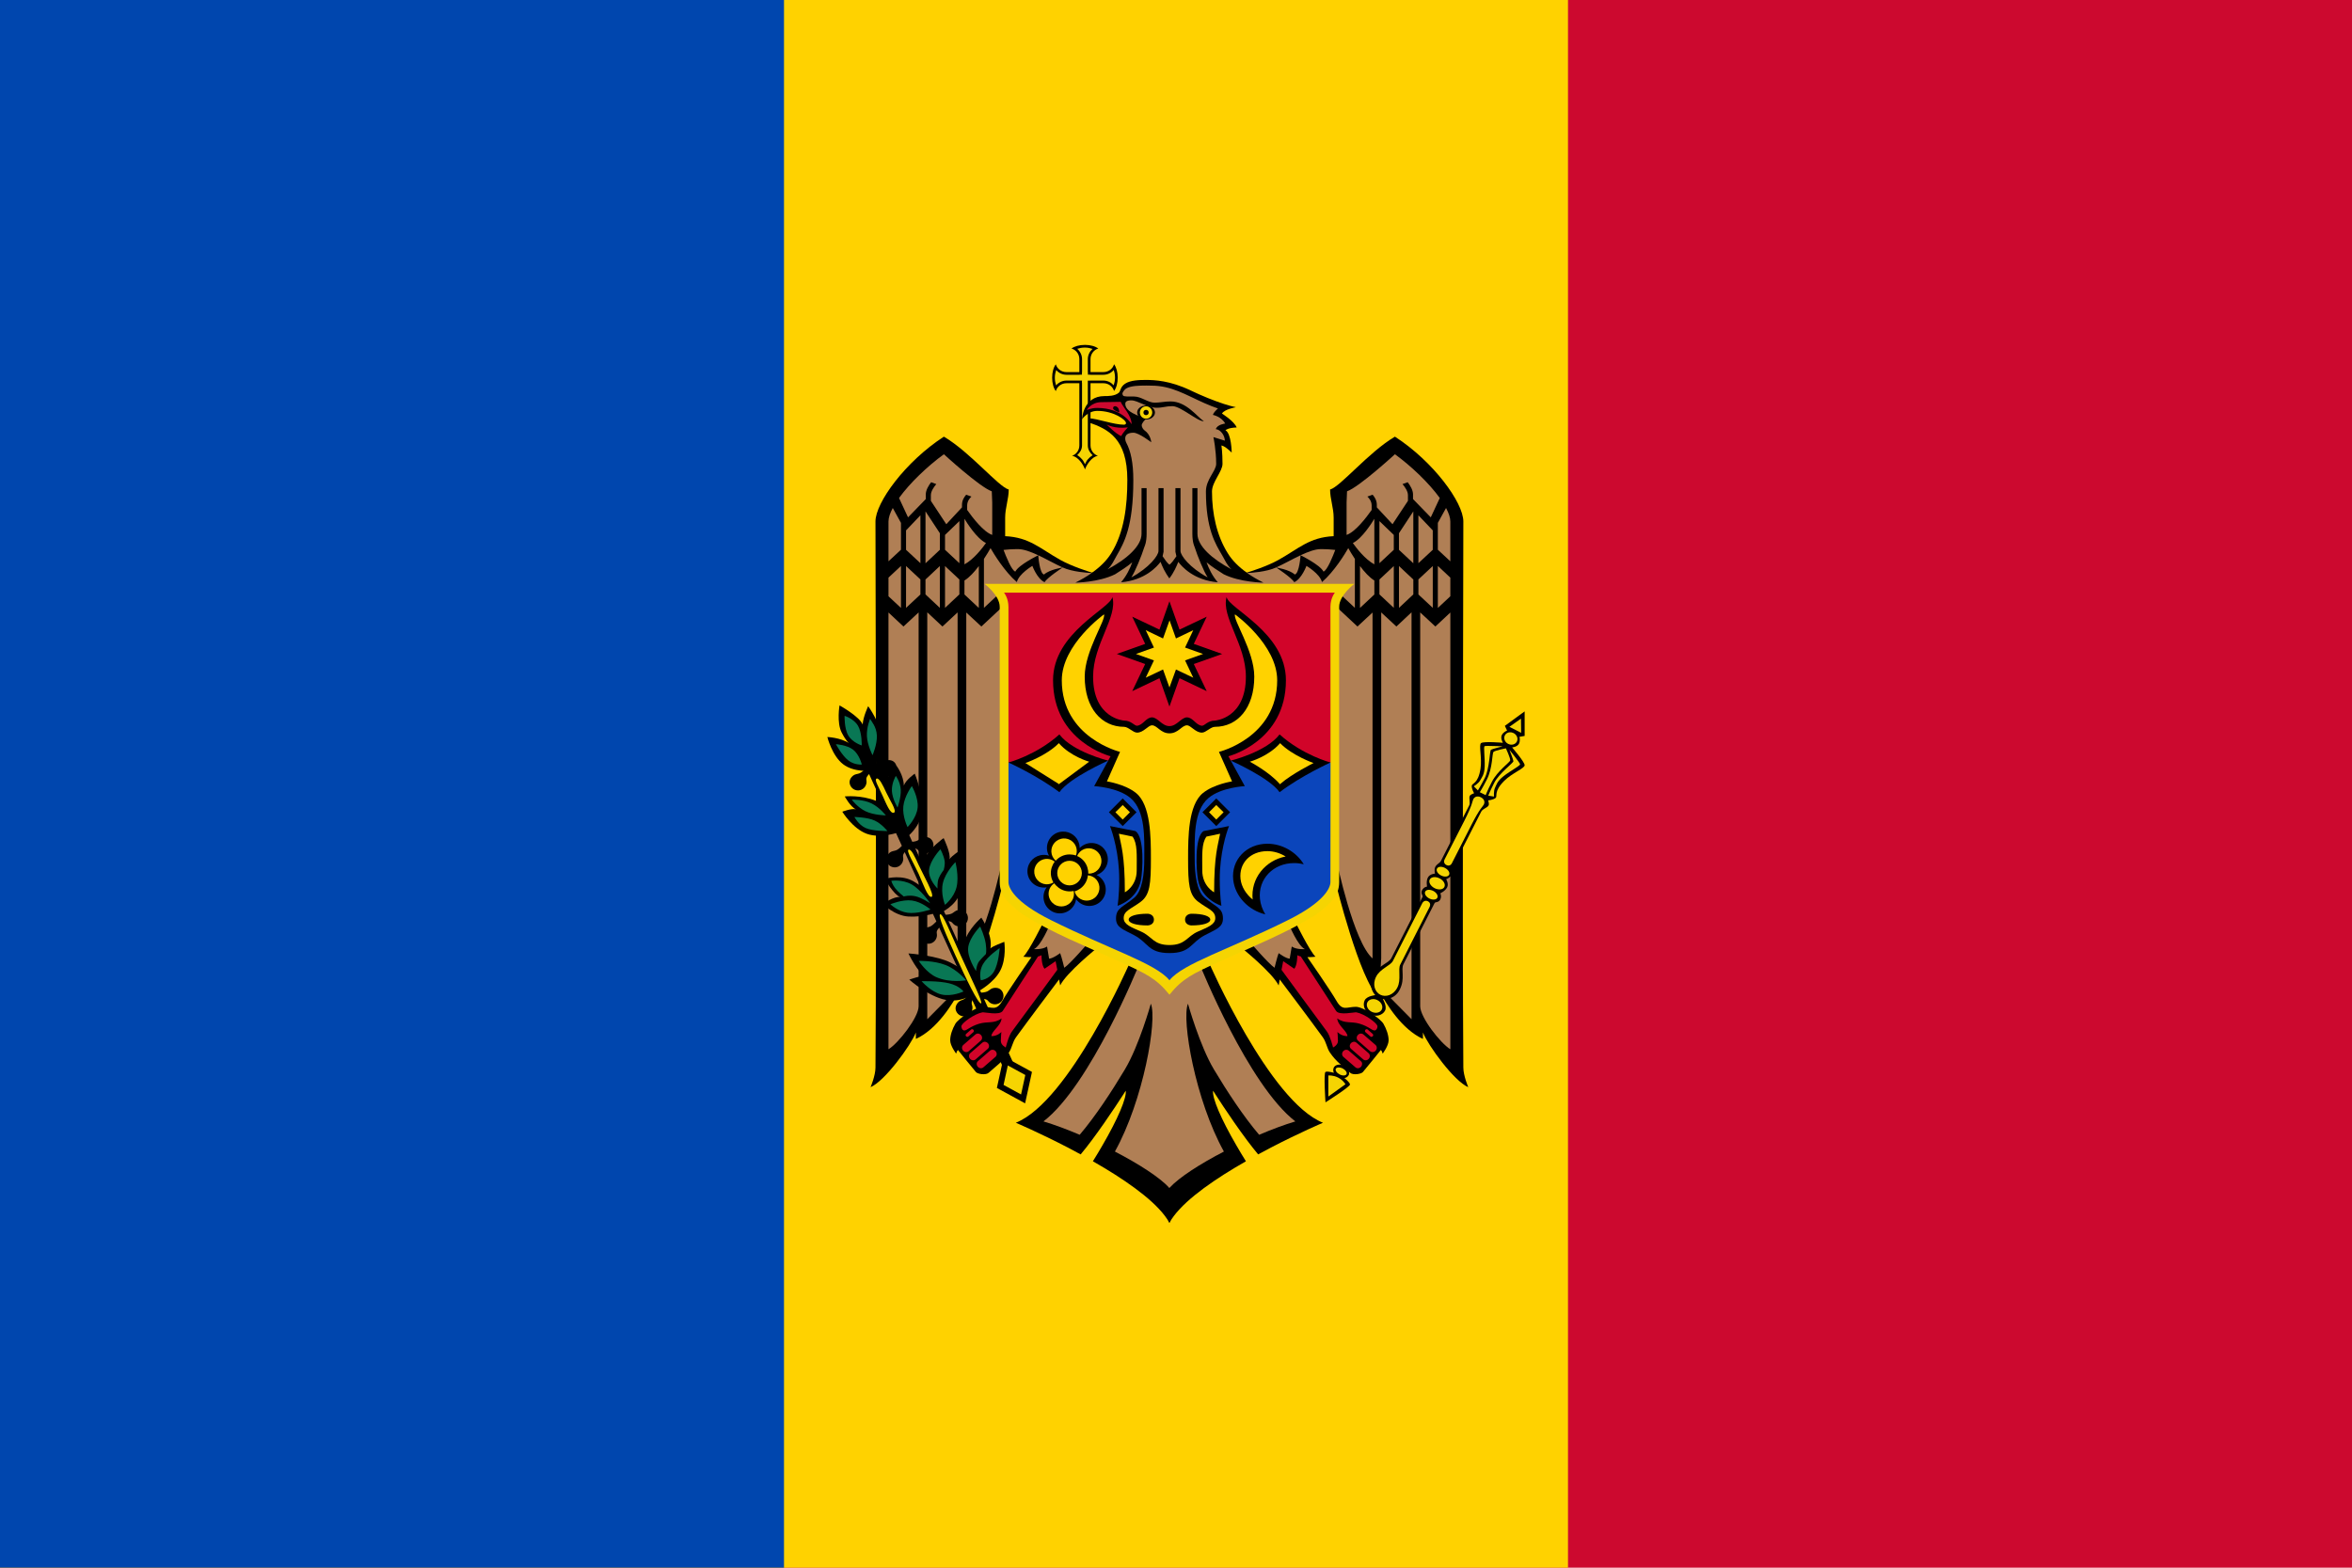 <?xml version="1.0" encoding="UTF-8"?><svg xmlns="http://www.w3.org/2000/svg" xmlns:xlink="http://www.w3.org/1999/xlink" height="900" width="1350" viewBox="0 0 1350 900" version="1.1"><rect style="fill:#cc092f" y="0" x="0" height="900" width="1350"/><rect style="fill:#ffd200" y="0" x="0" height="900" width="900"/><rect style="fill:#0046ae" y="0" x="0" height="900" width="450"/><g><g transform="translate(-224.986,14.761)"><path style="fill:#000" d="m 847.69,183.24 c -3.223,0 -6.038,0.822 -7.68,2.1 2.609,0.76 4.506,3.166 4.506,6.092 v 7.423 h -7.422 c -2.907,0 -5.315,-1.87 -6.093,-4.454 -1.278,1.642 -2.099,4.457 -2.099,7.679 0,3.223 0.821,6.039 2.099,7.679 0.761,-2.61 3.166,-4.506 6.093,-4.506 h 7.422 v 35.681 c 0,2.805 -1.754,5.132 -4.198,5.989 3.541,0.482 6.588,5.234 7.423,7.833 0.837,-2.593 3.884,-7.351 7.424,-7.833 -2.47,-0.842 -4.251,-3.166 -4.251,-5.989 v -35.683 h 7.424 c 2.908,0 5.315,1.87 6.093,4.456 1.277,-1.642 2.098,-4.459 2.098,-7.68 0,-3.223 -0.82,-6.038 -2.098,-7.679 -0.761,2.609 -3.167,4.504 -6.093,4.504 h -7.424 v -7.422 c 0,-2.908 1.869,-5.315 4.455,-6.093 -1.64,-1.276 -4.457,-2.098 -7.679,-2.098 z"/><path style="fill:#f5d402" d="m 847.69,184.78 c -1.678,0 -3.156,0.314 -4.402,0.716 1.664,1.447 2.765,3.544 2.765,5.939 v 7.423 c 0,0.106 -0.031,0.207 -0.052,0.308 v 1.177 h -1.178 c -0.1,0.021 -0.202,0.051 -0.307,0.052 h -7.424 c -2.367,0 -4.439,-1.083 -5.886,-2.713 -0.416,1.259 -0.768,2.697 -0.768,4.403 0,1.678 0.314,3.156 0.716,4.402 1.447,-1.664 3.543,-2.763 5.938,-2.763 h 8.959 c -0.01,0.154 -0.052,0.303 -0.052,0.459 v 0.768 c 0.021,0.1 0.051,0.201 0.052,0.307 v 35.681 c 0,2.317 -1.195,4.139 -2.765,5.58 1.123,0.693 2.09,1.565 2.918,2.561 0.737,0.885 1.03,1.751 1.536,2.661 0.507,-0.908 0.799,-1.776 1.536,-2.661 0.815,-0.978 1.768,-1.82 2.867,-2.509 -1.584,-1.437 -2.765,-3.305 -2.765,-5.631 v -37.168 h 1.229 c 0.1,-0.02 0.201,-0.05 0.307,-0.05 h 7.423 c 2.366,0 4.438,1.083 5.886,2.712 0.415,-1.258 0.769,-2.695 0.769,-4.402 0,-1.677 -0.315,-3.156 -0.717,-4.402 -1.447,1.664 -3.543,2.763 -5.938,2.763 h -7.423 c -0.105,0 -0.207,-0.031 -0.307,-0.052 h -1.178 v -1.177 c -0.021,-0.099 -0.051,-0.201 -0.052,-0.308 v -7.422 c 0,-2.367 1.084,-4.438 2.713,-5.887 -1.259,-0.414 -2.696,-0.768 -4.402,-0.768"/><path style="fill:#000" d="m 940.609,313.987 c -4.535,-3.221 -8.258,-6.862 -10.904,-11.11 -6.372,-10.223 -9.061,-22.773 -9.061,-35.527 0,-5.391 6.04,-11.46 6.04,-15.82 0,-6.59 -0.614,-10.544 -0.614,-10.544 2.143,0.292 5.887,4.095 5.887,4.095 0,0 -0.129,-10.938 -3.585,-12.849 0,0 1.398,-1.438 6.451,-1.587 -1.42,-3.596 -8.446,-7.986 -8.446,-7.986 0.351,-0.629 1,-1.173 1.842,-1.638 1.765,-0.976 4.245,-1.62 6.142,-1.997 -2.022,-0.419 -4.352,-1.061 -6.91,-1.895 -5.842,-1.903 -12.719,-4.697 -19.146,-7.78 -11.732,-5.628 -20.669,-5.99 -25.596,-5.989 -3.575,5e-4 -8.84,0.099 -11.927,2.151 -2.825,1.875 -2.595,4.314 -3.584,5.17 -2.33,2.016 -6.321,1.945 -8.243,1.945 -12.44,0 -12.901,13.311 -12.901,13.311 0,0 3.181,-4.813 8.805,-4.813 9.351,0 16.433,5.094 16.433,7.013 0,0.777 -0.964,0.921 -1.023,0.921 -6.108,0 -15.326,-3.516 -20.223,-3.686 v 2.406 c 10.931,3.803 22.013,9.187 22.013,32.917 0,14.943 -1.789,30.19 -9.265,42.183 -2.648,4.247 -6.418,7.881 -10.955,11.11 l 44.385,8 z"/><g id="a"><path style="fill:#000" d="m 896.222,303.988 -44.383,10.001 c -2.019,-0.61 -11.513,-3.56 -18.174,-7.269 -11.726,-6.532 -17.806,-13.031 -31.74,-13.669 v -10.598 c 0,-5.662 2.049,-10.763 2.049,-16.177 -5.874,-1.575 -22.178,-21.51 -37.218,-30.358 -22.13,14.334 -39.265,37.865 -39.265,48.686 0,0 0.665,232.51 0,313.51 0,4.668 -2.815,11.263 -2.815,11.263 8.079,-3.418 22.888,-23.68 26.006,-31.382 v 3.687 c 12.201,-5.564 21.135,-20.184 25.136,-27.747 0.071,1.093 0.257,3.838 0.257,3.838 10.9,-9.555 24.776,-66.038 24.776,-66.038 l 23.124,22.726 c 0,0 -8.363,16.976 -11.621,20.015 0,0 2.184,0.277 4.658,0.256 -1.522,2.188 -13.147,18.925 -16.791,25.238 -3.41,5.906 -5.816,3.277 -11.058,3.277 -4.347,0 -14.2,6.925 -15.818,9.727 -1.701,2.945 -2.968,6.523 -2.968,9.471 0,3.24 3.43,7.679 3.43,7.679 0.369,-1.551 1.023,-2.099 1.023,-2.099 0,0 9.013,11.228 10.341,12.695 1.034,1.143 5.645,1.886 7.27,0.411 4.066,-3.697 8.002,-6.282 11.621,-11.621 1.863,-2.751 2.005,-5.904 4.146,-8.858 7.162,-9.88 21.415,-28.799 24.675,-33.121 0.218,1.203 0.405,2.205 0.612,3.43 3.694,-7.457 21.451,-21.706 21.451,-21.706 l 18.578,8.55 c 0,0 -34.687,79.735 -65.476,91.995 0,0 13.395,5.691 29.845,14.232 2.4,1.246 4.871,2.584 7.372,3.943 2.071,-2.494 4.251,-5.265 6.399,-8.141 9.836,-13.16 19.455,-28.412 19.455,-28.412 0.67,3.961 -4.524,16.194 -13.31,31.281 -1.728,2.964 -3.53,6.064 -5.529,9.213 2.229,1.273 4.441,2.559 6.655,3.892 16.295,9.805 31.598,21.077 37.267,31.432 l 4,-10.009 -4,-10.009 v -349.957 l 2,-5 z"/><g style="fill:#b07f55"><path d="M896.202 667.221c-5.749-6.236-17.769-13.855-31.278-20.886 16.334-29.316 24.428-75.655 20.63-84.88 0 0-6.705 24.033-14.898 37.729-7.586 12.684-16.925 26.95-25.954 37.526-7.428-3.169-14.631-5.828-20.785-7.68 27.058-20.843 54.726-89.742 54.726-89.742l-28.612-13.26c0 0-10.704 12.479-14.18 14.796 0 0-1.485-6.206-2.355-8.396 0 0-4.101 3.102-6.346 3.176 0 0-.671-4.212-1.178-6.964-2.825 1.883-7.525 1.485-7.525 1.485 4.127-1.954 9.01-13.925 9.01-13.925l-27.322-36.343c0 0-9.597 46.116-20.528 55.596v-198.58l8.652 8.036 13.105-12.235v-9.317l-11.621 10.852v-28.105c1.751-2.649 2.912-4.626 3.788-6.194 1.881 3.279 7.96 13.329 15.101 19.505 1.175-4.778 8.908-9.318 8.908-9.318 0 0 2.771 7.508 7.012 9.368 1.492-2.628 10.394-8.446 10.394-8.446 0 0-7.616 1.157-10.7 4.045-2.649-.593-3.328-11.058-3.328-11.058 0 0-11.207 5.459-13.156 9.368-2.137-.578-5.464-8.988-6.759-12.44 1.955-.213 4.716-.46 8.345-.46 3.196 0 7.285 1.514 11.569 3.532 4.707 2.216 9.631 5.022 14.028 7.014 5.632 2.55 14.153 3.068 16.637 3.174-2.845 2-5.973 3.826-9.367 5.529 0 0 13.411-.124 22.832-4.813 3.361-2.162 6.849-4.316 9.829-6.86-1.293 3.593-3.306 7.839-6.452 11.467 13.836-1.171 20.726-9.072 22.679-11.723.918 2.375 2.553 6.187 5.119 9.47h5v340zM794.247 267.298l.255 6.348 0 18.687c-5.019-1.727-11.326-9.973-14.384-14.334v-2.56c0-2.408 1.417-4.167 2.457-5.119l-3.02-1.074c-1.152 1.313-2.406 3.263-2.406 5.784v1.485l-9.009 9.676-8.856-13.413v-3.276c0-2.208 1.698-4.67 3.123-6.348l-2.97-1.075c-1.499 1.942-3.072 4.559-3.072 7.013v2.661c-2.083 2.156-10.187 10.496-10.187 10.496 0 0-4.066-8.737-5.17-11.109 6.205-8.595 16.266-18.219 25.749-25.125 0 0 20.564 18.881 27.49 21.282zM742.127 285.421l0 15.411-7.167 6.654 0-22.883c0-2.191.918-4.831 2.457-7.731z"/><path d="M764.447 291.359l0 9.522-8.241 7.731 0-29.794zM753.286 308.561l-8.243-7.679 0-11.159 8.243-8.652zM790.913 296.991c-1.914 2.705-6.927 9.321-12.337 12.236v-26.16c1.241 2.064 6.934 11.274 12.337 13.925zM775.656 284.397l0 24.163-8.243-7.679 0-8.549zM742.126 310.147l0 24.113-7.167-6.707 0-10.7zM753.28 317.878l0 8.651-8.244 7.678 0-24.009zM764.438 310.2l0 24.01-8.241-7.731 0-8.549zM775.651 317.93l0 8.549-8.243 7.73 0-24.009zM786.81 334.26l-8.244-7.731 0-8.036c2.843-1.735 5.702-4.924 8.243-8.293zM765.925 344.908l8.703-8.089 0 198.63c0 0 .607 9.856 1.024 16.279-3.87 3.912-18.429 18.634-18.429 18.634V336.766zM752.253 562.94c0 6.385-11.659 21.273-17.303 24.675v-250.74l8.6 8.036 8.703-8.089z"/></g><g style="fill:#d10429"><path d="m 824.535,541.388 6.348,-4.352 c 0,0 0.423,2.1 0.972,4.967 -2.718,3.716 -18.331,25.024 -26.057,35.425 -1.921,2.584 -3.534,9.163 -3.534,9.163 0,0 -2.814,-1.331 -2.814,-3.736 0,-2.362 0.308,-5.171 0.308,-5.171 0,0 -2.101,2.406 -5.735,2.406 0,-2.903 5.614,-6.052 5.836,-10.186 -4.281,3.174 -7.999,1.545 -12.951,3.072 -5.393,1.661 -6.895,3.927 -8.549,3.84 -0.974,-0.053 -1.856,-1.733 -1.484,-2.765 0.644,-1.787 7.314,-6.733 11.977,-7.627 1.117,-0.214 9.903,1.912 11.673,-0.819 7.292,-11.252 19.13,-29.518 20.272,-31.278 0.752,-0.18 1.444,-0.371 1.996,-0.719 0,0 -0.068,5.751 1.742,7.78 z"/><path d="M783.72 576.452c.353.408.322 1.006-.053 1.33l-2.866 2.508c-.375.324-.977.255-1.33-.154-.354-.408-.324-1.006.052-1.331l2.866-2.508c.187-.163.428-.233.665-.204.237.027.487.154.665.359zM788.071 579.472c.857.988.802 2.388-.103 3.175l-6.962 6.091c-.906.788-2.367.63-3.226-.357-.857-.988-.803-2.439.103-3.225l6.962-6.041c.339-.296.802-.477 1.229-.512.712-.059 1.46.254 1.997.87zM792.061 584.182c.857.988.803 2.387-.103 3.174l-7.012 6.092c-.906.787-2.316.63-3.175-.358-.858-.987-.803-2.438.104-3.224l6.961-6.041c.339-.295.75-.476 1.178-.512.711-.059 1.51.252 2.047.87zM794.464 587.919c.713-.058 1.461.201 1.997.819.858.988.803 2.439-.102 3.225l-6.963 6.042c-.906.787-2.316.629-3.174-.359-.858-.988-.854-2.388.051-3.175l7.014-6.091c.338-.296.749-.427 1.177-.461z"/></g></g><use xlink:href="#a" height="900" width="1800" y="0" x="0" transform="matrix(-1,0,0,1,1792.404,0)"/><path style="fill:#b07f55" d="m 885.934,206.637 c 11.458,0 19.517,5.224 30.359,10.033 2.841,1.26 5.45,2.281 7.779,3.071 -1.459,1.293 -2.594,2.592 -2.918,3.687 0,0 4.859,0.9 7.064,4.967 0,0 -4.62,0.524 -5.375,3.224 2.588,0.195 5.159,3.457 5.171,6.605 l -6.553,-2.049 c 0,0 1.587,7.358 1.587,15.358 0,4.086 -5.886,8.894 -5.886,15.819 0,21.734 5.475,30.088 9.369,36.807 1.523,2.629 2.761,5.654 5.324,7.935 -11.218,-5.973 -19.556,-13.439 -19.556,-20.374 v -26.262 h -2.918 v 26.262 c 0,5.029 1.228,7.372 1.228,7.372 1.761,5.564 5.321,14.152 7.526,17.61 -10.321,-5.578 -15.564,-12.563 -15.564,-15.153 v -36.092 h -2.918 v 36.603 l 0.563,2.508 c -1.251,1.88 -2.877,4.106 -3.993,4.863 -1.113,-0.756 -2.69,-2.986 -3.943,-4.863 l 0.564,-2.508 v -36.603 h -2.918 v 36.092 c 0,2.589 -5.243,9.575 -15.563,15.153 2.205,-3.459 5.764,-12.046 7.524,-17.61 0,0 1.229,-2.342 1.229,-7.372 v -26.262 h -2.918 v 26.262 c 0,6.927 -8.307,14.405 -19.505,20.374 2.537,-2.283 3.757,-5.321 5.272,-7.935 4.258,-7.348 9.522,-16.683 9.522,-43.258 0,-9.974 -1.475,-16.755 -4.044,-21.501 -0.781,-1.566 -1.833,-5.734 4.146,-5.734 3.097,0 10.188,5.478 10.188,5.478 0,0 -0.292,-4.371 -3.891,-6.86 -0.597,-0.413 -1.586,-1.712 -1.586,-2.919 0,-0.904 1.551,-3.135 2.763,-3.686 0.833,-0.378 -12.183,-2.646 -12.183,-8.549 0,-1.229 0.773,-2.048 3.479,-2.048 3.545,0 9.312,4.249 14.438,4.249 3.789,0 5.283,-0.922 9.163,-0.922 4.742,0 14.635,8.979 18.019,8.651 -3.783,-2.375 -9.894,-11.365 -19.145,-11.365 -3.211,0 -6.117,0.717 -9.114,0.717 -3.841,0 -7.623,-3.533 -11.774,-3.533 -2.782,0 -5.889,0.155 -6.349,-0.564 -0.805,-1.255 -0.08,-1.983 0.666,-3.02 1.409,-1.957 5.366,-2.525 9.267,-2.661 1.17,-0.041 2.338,-0.061 3.433,-0.051 1.091,0.011 2.099,0.053 2.971,0.053 z"/><path style="fill:#cc092f" d="m 848.73,220.69 c 0,0 2.419,-4.581 8.534,-4.581 2.556,0 10.992,-0.177 10.992,-0.177 1.124,2.921 6.249,7.802 6.249,12.878 0,0 -5.202,-9.377 -19.723,-9.377 -3.649,0 -6.054,1.256 -6.054,1.256 z"/><path style="fill:#d10429" d="m 872.34,230.6 c 0,0 -3.093,3.258 -3.765,4.997 -3.061,-1.16 -8.399,-6.661 -8.399,-6.661 0,0 4.525,2.642 12.163,1.664 z"/><path style="fill:#000" d="m 867.44,221.97 c 0,0 -3.568,-1.144 -3.568,-2.342 0,-1.526 1.733,-1.526 2.769,-0.337 0.713,0.819 0.798,2.68 0.798,2.68 z"/><ellipse style="fill:#000" ry="4.043" rx="5.112" cy="222.06" cx="882.798"/><circle style="fill:#f5d402" r="3.56" cy="222.06" cx="882.8"/><circle style="fill:#000" r="1.511" cy="222.06" cx="882.799"/></g><g><g style="fill:#000" transform="translate(-224.986,14.761)"><rect transform="matrix(0.79,0.431,-0.192,0.879,0,0)" y="157.29" x="1052.3" height="20.503" width="20.503"/><path d="m 725.9,418.73 -5.836,2.663 65.936,144.42 h 7.014 z m 77.762,170.32 -4.76,4.915 2.969,6.553 5.784,-2.662 z"/><path d="M746.39 532.6c0 0 5.554 11.472 9.775 13.045-2.183-.595-9.271 2.006-9.271 2.006 0 0 12.499 11.165 23.1 11.898 8.99.619 13.355-3.868 13.355-3.868l-1.801-9.524c0 0-5.5-6.642-14.302-9.707-8.894-3.098-20.857-3.848-20.857-3.848zM788.26 512.05c0 0-7.669 6.565-9.768 14.169-2.1 7.605 1.368 16.247 1.368 16.247l6.444 12.021c0 0 8.931-4.753 12.73-11.86 3.799-7.108 2.406-16.698 2.406-16.698 0 0-7.075 2.634-7.975 3.8 1.493-7.884-5.206-17.679-5.206-17.679zM763.61 508.98c0 0-8.722 2.948-17.192 2.438-8.068-.487-14.777-7.262-14.777-7.262 0 0 6.688-4.526 9.989-3.923-3.631-1.327-8.896-10.423-8.896-10.423 0 0 7.482-2.261 14.116.24 6.634 2.503 12.419 9.77 12.419 9.77l4.342 9.16zM766.61 466.38c0 0 4.362 9.032 3.328 12.171 1.353-2.09 6.474-5.345 6.474-5.345 0 0 3.096 14.624.135 23.656-2.96 9.031-11.974 12.47-11.974 12.47l-9.943-19.337c0 0-1.48-7.164 1.62-12.837 3.101-5.673 10.36-10.779 10.36-10.779zM709.86 442.47c0 0 9.427-.99 18.051 2.583 7.21 2.993 9.42 8.433 9.42 8.433l3.551 9.52c0 0-10.261 3.848-18.368.906-8.108-2.945-14.065-12.68-14.065-12.68 0 0 5.666-2.149 7.823-1.343-3.142-1.39-6.41-7.419-6.41-7.419v.001zM739.51 424.8c0 0 4.137 5.313 4.261 11.424 1.103-3.249 6.268-6.84 6.268-6.84 0 0 5.312 12.855 4.146 21.982-1.166 9.128-8.809 14.527-8.809 14.527l-9.531-18.092c0 0-3.106-7.415-2.191-13.167.916-5.75 5.856-9.836 5.856-9.836zM706.86 390.2c0 0-1.709 9.854 1.199 15.53 2.598 5.065 4.252 6.176 4.252 6.176-4.954-3.269-12.444-3.551-12.444-3.551 0 0 2.666 10.721 9.037 15.612 6.371 4.891 16.195 3.748 16.195 3.748 0 0 6.46-8.6 6.01-17.865-.449-9.265-7.808-19.197-7.808-19.197 0 0-2.902 6.02-3.158 10.514-1.878-4.633-13.285-10.966-13.285-10.966zM783.86 555.27l.265 3.537c5.875.055 6.75-.53 8.256 1.322 1.003 1.234 3.389 2.311 5.787 1.215 2.4-1.095 3.475-3.977 2.38-6.376-1.095-2.399-3.326-2.92-5.475-2.496-1.319.26-2.187 1.313-3.306 1.891-2.128 1.102-7.909.908-7.909.908z"/><path d="M783.35 552.57l2.859 2.095c-3.067 5.014-4.024 5.446-3.251 7.705.515 1.504.166 4.097-2.035 5.553-2.2 1.455-5.214.841-6.669-1.358-1.454-2.2-.715-4.366.783-5.965.92-.982 2.27-1.16 3.353-1.803 2.062-1.223 4.959-6.228 4.959-6.228zM763.45 510.57l.264 3.537c5.876.054 6.75-.53 8.256 1.321 1.002 1.233 3.389 2.311 5.787 1.215 2.401-1.095 3.476-3.976 2.379-6.375-1.095-2.4-3.325-2.92-5.474-2.496-1.32.261-2.187 1.313-3.305 1.891-2.129 1.101-7.909.908-7.909.908z"/><path d="M764.64 511.82l2.5 2.517c-3.809 4.474-4.824 4.753-4.411 7.104.276 1.567-.473 4.075-2.874 5.17-2.399 1.095-5.279.021-6.376-2.379-1.095-2.399-.028-4.425 1.701-5.771 1.061-.825 2.425-.793 3.593-1.258 2.227-.887 5.867-5.382 5.867-5.382zM743.67 468.72l.265 3.537c5.876.054 6.75-.53 8.257 1.323 1.003 1.231 3.388 2.309 5.788 1.213 2.398-1.095 3.474-3.975 2.379-6.377-1.097-2.399-3.326-2.919-5.476-2.495-1.32.261-2.187 1.313-3.306 1.891-2.128 1.102-7.908.907-7.908.907z"/><path d="M745.3 467.98l2.499 2.516c-3.809 4.475-4.822 4.754-4.411 7.105.276 1.566-.473 4.074-2.873 5.169-2.399 1.094-5.28.02-6.376-2.379-1.094-2.4-.027-4.426 1.701-5.771 1.061-.827 2.424-.793 3.594-1.26 2.227-.887 5.866-5.38 5.866-5.38zM722.6 424.54l.264 3.536c5.876.055 6.751-.53 8.256 1.321 1.004 1.234 3.39 2.311 5.788 1.217 2.4-1.097 3.475-3.977 2.38-6.377-1.095-2.4-3.326-2.921-5.476-2.496-1.318.261-2.186 1.314-3.305 1.891-2.128 1.101-7.909.908-7.909.908z"/><path d="m 724.23,423.8 2.498,2.517 c -3.808,4.475 -4.823,4.753 -4.41,7.105 0.276,1.566 -0.474,4.074 -2.873,5.169 -2.4,1.095 -5.28,0.021 -6.375,-2.379 -1.096,-2.399 -0.028,-4.427 1.699,-5.771 1.062,-0.825 2.425,-0.793 3.594,-1.26 2.226,-0.886 5.866,-5.38 5.866,-5.38 z"/></g><g style="fill:#f5d402" transform="translate(-224.986,14.761)"><rect transform="matrix(0.79,0.431,-0.192,0.879,0,0)" y="161.19" x="1056.2" height="12.718" width="12.717"/><path d="M759.72 500.09c-2.106.874-5.23-8.295-7.524-13.318-2.353-5.155-7.131-13.1-5.774-13.72 1.489-.68 3.451 3.492 5.859 8.767 2.408 5.273 9.412 17.449 7.439 18.269zM738.09 451.8c-2.105.877-4.41-5.127-6.703-10.151-2.353-5.154-4.645-8.795-3.288-9.415 1.49-.68 3.69 3.837 5.616 8.055 1.866 4.088 6.348 10.69 4.374 11.512zM788.13 561.29c-1.653.442-8.869-14.662-14.703-27.442-5.833-12.779-10.177-23.119-8.82-23.736 1.49-.681 6.213 11.391 12.049 24.172 5.835 12.781 12.713 26.673 11.475 27.006z"/></g><g style="fill:#097754"><path d="M709.76 396.19c0 0-.255 7.201 2.127 11.285 2.383 4.086 7.704 5.715 7.704 5.715 0 0 .254-7.199-2.128-11.283-2.383-4.086-7.703-5.717-7.703-5.717zM704.78 412.48c0 0 6.255.368 9.868 3.136 3.61 2.768 5.009 8.535 5.009 8.535 0 0-4.146.421-7.756-2.347-3.611-2.769-7.121-9.324-7.121-9.324zM724.41 397.94c0 0-2.08 4.77-1.84 9.912.239 5.143 3.24 10.937 3.24 10.937 0 0 2.713-6.174 2.474-11.318-.238-5.143-3.147-8.075-3.874-9.531zM713.88 444.3c0 0 3.071 4.288 7.799 6.626 4.728 2.337 11.773 2.424 11.773 2.424 0 0-3.516-4.562-8.245-6.9-4.728-2.337-11.327-2.152-11.327-2.152zM715.4 454.26c0 0 2.257 4.421 6.384 6.316 4.129 1.896 12.574 1.74 12.574 1.74 0 0-3.24-4.131-7.368-6.027-4.128-1.897-11.591-2.029-11.591-2.029zM739.17 430.68c0 0-2.495 4.123-2.251 8.666.245 4.545 3.227 9.511 3.227 9.511 0 0 2.097-5.693 1.852-10.237-.244-4.545-2.829-7.94-2.829-7.94zM748.36 436.51c0 0-4.269 5.73-4.882 11.621-.613 5.89 2.428 11.942 2.428 11.942 0 0 5.157-5.178 5.77-11.068.613-5.892-3.316-12.493-3.316-12.493zM736.59 490.91c0 0 .513 2.118 2.297 4.367 1.783 2.251 4.836 4.632 4.836 4.632 0 0 2.949-.948 6.615-.155 3.665.795 8.54 4.06 8.54 4.06 0 0-5.247-7.831-10.695-10.876-5.448-3.043-11.591-2.029-11.591-2.029zM736.05 504.37c0 0 6.793-2.902 12.387-2.153 5.595.749 10.639 5.171 10.639 5.171 0 0-7.561 2.616-13.155 1.868-5.596-.749-9.872-4.886-9.872-4.886zM764.76 472.79c0 0-6.007 6.364-6.511 11.887-.503 5.522 4.871 10.669 4.871 10.669 0 0-.264-3.542.661-5.874.926-2.332 2.893-4.822 2.893-4.822 0 0 .838-2.843.514-5.123-.453-3.186-2.428-6.737-2.428-6.737zM773.38 480.16c0 0-5.662 5.729-7.158 11.864-1.497 6.135 1.17 12.676 1.17 12.676 0 0 5.149-4.062 6.646-10.196 1.497-6.135-.659-14.344-.659-14.344zM787.56 517.14c0 0 2.565 5.355 3.215 9.833.652 4.477.048 6.027.048 6.027 0 0-2.652 2.607-3.841 4.14-1.528 1.97-1.752 5.576-1.752 5.576 0 0-5.325-7.916-4.504-13.703.82-5.786 6.834-11.874 6.834-11.874zM798.78 529.53c0 0-6.818 4.503-9.523 9.123-2.708 4.617-1.304 9.349-1.304 9.349 0 0 4.858-.428 7.566-5.046 2.706-4.618 3.26-13.427 3.26-13.427zM753.98 548.55c0 0 9.826-.268 15.832 1.209 6.006 1.475 8.192 4.695 8.192 4.695 0 0-6.753 3.162-12.759 1.686-6.006-1.475-11.266-7.591-11.266-7.591zM752.32 536.89c0 0 4.433 6.873 10.164 9.367 7.898 3.435 17.043 1.77 17.043 1.77 0 0-4.968-6.089-11.804-8.777-6.838-2.687-15.403-2.359-15.403-2.359z" transform="translate(-224.986,14.761)"/></g><path style="fill:#000" d="m 1088.74,401.944 1.281,2.712 c 0,0 -2.08,0.714 -3.022,2.559 -0.94,1.847 0.615,4.455 0.615,4.455 0,0 -10.804,-0.943 -12.491,0.154 -1.528,0.99 0.647,8.474 -0.359,14.795 -1.402,8.81 -4.875,8.07 -5.017,9.777 -0.138,1.659 1.331,4.249 1.331,4.249 0,0 -2.026,0.638 -2.458,1.485 -0.695,1.362 0.484,3.875 -0.358,5.528 -4.7,9.223 -11.64,22.836 -16.228,31.843 -0.641,1.257 -2.363,1.737 -3.226,3.43 -0.796,1.562 -0.153,3.839 -0.153,3.839 0,0 -3.041,0.182 -4.096,2.253 -1.121,2.2 -0.461,5.17 -0.461,5.17 0,0 -1.923,0.246 -2.868,2.099 -1.009,1.981 0.7,3.02 0.259,3.891 -6.169,12.102 -13.434,26.368 -17.867,35.068 -1.631,3.199 -7.338,3.84 -10.65,10.341 -3.214,6.306 1.382,10.955 1.382,10.955 0,0 -4.772,0.432 -6.04,2.919 -1.292,2.535 -0.27,6.384 3.174,8.139 3.444,1.754 7.207,0.334 8.5,-2.201 1.267,-2.487 -1.281,-6.604 -1.281,-6.604 0,0 6.463,0.931 9.675,-5.376 3.313,-6.501 0.52,-11.441 2.15,-14.641 4.434,-8.7 11.7,-22.965 17.867,-35.068 0.445,-0.871 2.267,-0.117 3.276,-2.098 0.944,-1.853 0,-3.532 0,-3.532 0,0 2.822,-1.23 3.943,-3.431 1.056,-2.071 -0.563,-4.658 -0.563,-4.658 0,0 2.223,-0.792 3.02,-2.354 0.862,-1.693 0.228,-3.35 0.869,-4.609 4.59,-9.006 11.531,-22.62 16.229,-31.841 0.843,-1.655 3.555,-2.221 4.249,-3.585 0.432,-0.846 -0.255,-2.866 -0.255,-2.866 0,0 2.988,-0.296 4.248,-1.383 1.298,-1.118 -1.337,-3.516 4.967,-9.829 4.522,-4.528 11.817,-7.192 11.722,-9.01 -0.105,-2.01 -7.218,-10.187 -7.218,-10.187 0,0 3.001,-0.253 3.942,-2.098 0.941,-1.846 0.308,-3.994 0.308,-3.994 l 2.968,-0.512 5e-4,-14.078 z m -98.136,196.074 c -0.448,0.877 -0.53,2.076 0,3.121 0,0 -3.583,-1.12 -4.812,-0.512 -1.158,0.573 0,17.458 0,17.458 0,0 14.295,-9.018 14.077,-10.29 -0.23,-1.352 -3.225,-3.635 -3.225,-3.635 1.158,-0.186 2.061,-0.912 2.509,-1.791 0.47,-0.925 0.533,-3.568 -2.714,-5.223 -1.216,-0.62 -2.299,-0.804 -3.175,-0.716 -1.456,0.147 -2.365,1.01 -2.66,1.588 z" transform="translate(-224.986,14.761)"/><g style="fill:#f5d402"><path d="M1091.34 402.51l6.757 3.431-.101-8.14zM1088.73 407.425c-.868 1.704-.025 3.886 1.894 4.863 1.92.977 4.148.373 5.018-1.33.868-1.704.023-3.885-1.895-4.863-.72-.367-1.476-.511-2.201-.462-1.208.083-2.272.727-2.816 1.792zM1077.11 413.62c-.711.46.256 6.545.051 11.722-.194 4.882-1.756 6.257-2.611 7.935-.789 1.549-3.634 3.379-3.634 3.379l2.354 2.355c0 0 1.532-2.386 3.942-7.118 2.843-5.579 2.751-15.688 3.585-16.227.725-.469 6.655-1.946 6.655-1.946-.001 0-5.442-.294-8.447-.255-1.003.013-1.73.048-1.895.154z" transform="translate(-224.986,14.761)"/><path d="m 1077.73,441.725 c 0,0 0.787,-2.188 3.533,-7.577 3.311,-6.499 10.379,-11.213 10.544,-12.389 0.172,-1.212 -2.457,-6.91 -2.457,-6.91 0,0 -6.236,1.196 -7.117,2.049 -0.852,0.823 -0.476,9.267 -3.788,15.767 -2.744,5.388 -4.094,7.372 -4.094,7.372 z" transform="translate(-224.986,14.761)"/><path d="M1093.65 422.22c.052.989-8.163 6.861-11.007 12.439-2.41 4.731-3.43 7.373-3.43 7.373l3.277.512c0 0-.226-3.367.563-4.915.854-1.677 1.079-3.731 4.915-6.757 4.068-3.209 9.567-6.014 9.522-6.861-.041-.782-6.144-8.344-6.144-8.344 0 0 2.256 5.692 2.304 6.553zM1069.59 458.72c4.936-9.688 6.444-10.348 7.065-11.569.669-1.312.509-3.078-1.689-4.199-.824-.419-1.531-.526-2.15-.459-1.034.111-1.784.767-2.201 1.586-.622 1.222-.285 2.855-5.223 12.544l-11.212 21.961c0 0-1.175 2.156 1.024 3.276 2.199 1.119 3.174-1.127 3.174-1.127zM1049.78 483.908c-.611 1.201.436 2.964 2.355 3.943 1.919.976 3.996.791 4.607-.41.611-1.2-.486-2.964-2.406-3.943-.959-.489-1.935-.687-2.764-.613-.83.072-1.486.424-1.792 1.023zM1045.63 490.153c-.792 1.553.443 3.783 2.765 4.968 2.322 1.183 4.84.886 5.631-.667.792-1.554-.444-3.782-2.765-4.967-.871-.442-1.733-.677-2.559-.716-1.375-.065-2.576.411-3.071 1.382zM1043.02 497.117c-.611 1.199.437 2.963 2.355 3.941 1.919.978 3.995.791 4.608-.409.611-1.2-.437-2.964-2.355-3.942-.96-.49-1.986-.688-2.816-.615-.829.073-1.486.424-1.792 1.025zM1041.33 503.772c0 0-12.448 24.5-16.84 33.121-1.404 2.754-7.312 4.47-9.625 9.011-2.33 4.568-.686 8.844 2.354 10.392 3.039 1.549 7.502.423 9.83-4.146 2.313-4.54.235-10.353 1.637-13.106 4.393-8.624 16.843-33.122 16.843-33.122 0 0 1.226-2.156-.973-3.276-.55-.28-1.028-.308-1.433-.256-1.212.155-1.793 1.381-1.793 1.381zM1009.84 560.646c-.933 1.83.134 4.269 2.405 5.426 2.272 1.158 4.904.601 5.837-1.228.933-1.83-.186-4.27-2.457-5.427-.852-.435-1.721-.637-2.56-.614-1.399.04-2.643.7-3.225 1.843zM993.257 598.069c-.71.024-1.298.249-1.535.717-.477.935.508 2.413 2.201 3.276 1.693.862 3.464.782 3.942-.154.477-.937-.51-2.414-2.201-3.276-.847-.432-1.695-.588-2.407-.564zM987.421 602.675v12.082l9.83-7.065c0 0-1.333-2.354-4.25-3.84-2.917-1.485-5.58-1.178-5.58-1.178z" transform="translate(-224.986,14.761)"/></g></g><g><path style="fill:#f5d402" d="m 993.643,333.597 c 0,-6.626 8.703,-13.157 8.703,-13.157 H 790.1 c 0,0 8.703,6.53 8.703,13.157 v 157.986 c 0,4.162 1.286,6.872 3.328,9.521 2.041,2.853 6.39,6.795 10.903,9.727 13.94,9.053 37.246,18.599 54.88,26.621 14.694,6.684 20.671,9.381 28.309,18.839 7.639,-9.458 13.667,-12.154 28.361,-18.839 17.631,-8.021 40.938,-17.568 54.879,-26.621 4.515,-2.932 8.864,-6.873 10.904,-9.727 2.042,-2.649 3.276,-5.359 3.276,-9.521 z" transform="translate(-224.986,14.761)"/><path style="fill:#d10429" d="m 803.82,422.981 0,-89.385 c 0,-5.059 -2.561,-8.139 -2.561,-8.139 h 189.928 c 0,0 -2.56,3.081 -2.56,8.139 l 0.054,89.385 -92.43,28 z" transform="translate(-224.986,14.761)"/><path style="fill:#0b45bb" d="m 988.681,422.981 -57.234,-1.075 -70.393,0 -57.234,1.075 0,68.601 c 0,3.448 3.578,11.525 24.215,21.807 34.111,16.998 60.33,24.934 68.189,34.607 7.858,-9.673 34.077,-17.61 68.189,-34.607 20.636,-10.282 24.214,-18.359 24.214,-21.807 z" transform="translate(-224.986,14.761)"/><g style="fill:#000"><path d="m 930.063,419.401 c 0,0 33.019,-8.326 33.019,-43.617 0,-27.563 -33.103,-41.237 -34.044,-47.814 -3.235,11.381 11.058,27.1 11.058,45.715 0,24.086 -17.764,25.239 -17.764,25.239 -4.157,0 -5.841,2.968 -7.475,2.968 -3.497,-0.365 -5.143,-4.813 -8.601,-4.813 -3.247,0 -5.74,5.017 -10.033,5.017 -4.292,0 -6.735,-5.017 -9.983,-5.017 -3.456,0 -5.103,4.448 -8.6,4.813 -1.634,0 -3.319,-2.968 -7.476,-2.968 0,0 -17.763,-1.153 -17.763,-25.239 0,-18.615 14.295,-34.336 11.058,-45.715 -0.938,6.577 -34.041,20.25 -34.041,47.814 0,35.291 33.019,43.617 33.019,43.617 l -9.42,17.149 c 0,0 13.645,0.683 20.887,6.861 8.733,7.448 7.883,23.229 7.883,34.709 0,9.045 -1.143,18.59 -5.784,22.524 -6.232,5.284 -10.445,5.675 -10.445,11.878 0,5.174 3.977,6.211 10.445,9.625 8.287,4.373 7.901,10.238 20.22,10.238 12.321,0 11.985,-5.864 20.273,-10.238 6.468,-3.414 10.444,-4.451 10.444,-9.625 0,-6.203 -4.214,-6.594 -10.444,-11.878 -4.641,-3.936 -5.784,-13.48 -5.784,-22.524 0,-11.48 -0.849,-27.261 7.883,-34.709 7.243,-6.177 20.886,-6.861 20.887,-6.861 z" transform="translate(-224.986,14.761)"/><path d="M896.22 330.42l-5.735 16.281-15.614-7.424 7.423 15.615-16.279 5.784 16.279 5.785-7.423 15.563 15.614-7.423 5.735 16.279 5.785-16.279 15.614 7.423-7.422-15.563 16.279-5.785-16.279-5.784 7.422-15.615-15.614 7.424-5.785-16.281zM861.05 421.91c0 0-20.387-4.984-28.002-15.051-13.313 11.976-29.232 16.126-29.232 16.126 0 0 16.607 7.498 29.232 17.048 5.817-8.336 28.002-18.123 28.002-18.123zM931.44 421.91c0 0 22.186 9.786 28.004 18.123 12.623-9.55 29.229-17.048 29.229-17.048 0 0-15.917-4.151-29.229-16.126-7.615 10.066-28.004 15.051-28.004 15.051zM869.4 443.61l-7.935 7.934 7.935 7.935 7.935-7.935-7.935-7.934zM923.1 443.61l-7.934 7.934 7.934 7.935 7.935-7.935-7.935-7.934zM867.403 489.94c0 10.025-.972 15.307-.972 15.307 0 0 11.186-3.293 13.414-14.641 1.044-5.32 2.207-24.918-3.175-28.259l-14.589-2.867c1.575 3.899 5.322 15.977 5.322 30.46zM915.829 462.348c-5.381 3.34-4.218 22.938-3.174 28.259 2.227 11.348 13.413 14.641 13.413 14.641 0 0-.972-5.282-.972-15.307 0-14.483 3.747-26.562 5.324-30.46zM833.005 462.915c-5.031 1.262-8.071 6.385-6.808 11.416.193.77.511 1.481.87 2.15-.733-.244-1.498-.406-2.304-.461-.323-.022-.655-.011-.972 0-4.761.16-8.73 3.903-9.061 8.755-.354 5.174 3.579 9.629 8.755 9.983.772.052 1.523.024 2.251-.103-.445.611-.83 1.263-1.125 1.996-1.937 4.813.409 10.351 5.222 12.288 4.812 1.935 10.298-.461 12.234-5.273.296-.735.461-1.452.564-2.202.443.615.976 1.179 1.586 1.689 3.979 3.328 9.931 2.801 13.259-1.177 3.329-3.978 2.801-9.881-1.178-13.208-.602-.504-1.27-.9-1.945-1.228.723-.232 1.426-.552 2.098-.972 4.395-2.755 5.725-8.609 2.969-13.004-1.894-3.021-5.222-4.574-8.549-4.351-1.513.101-3.029.572-4.403 1.434-.671.421-1.267.888-1.791 1.433.001-.756-.064-1.534-.256-2.303-1.104-4.403-5.151-7.305-9.521-7.117-.625.027-1.266.098-1.895.255zM932.825 490.25c1.017 9.587 8.808 17.619 18.429 19.914-1.643-2.687-2.735-5.682-3.072-8.856-1.205-11.37 7.588-20.581 19.607-20.581 1.894 0 3.729.234 5.528.667-4.237-6.947-12.215-11.775-20.887-11.774-12.018.001-20.813 9.262-19.605 20.631z" transform="translate(-224.986,14.761)"/></g><g style="fill:#ffd200" transform="translate(-224.986,14.761)"><path d="m 847.592,373.684 c 0,18.128 9.667,28.821 22.576,28.821 2.462,0 5.155,3.328 7.475,3.328 3.782,0 6.298,-4.198 8.601,-4.198 2.927,0 4.9,4.607 9.982,4.607 5.083,0 7.107,-4.607 10.034,-4.607 2.302,0 4.818,4.198 8.6,4.198 2.321,0 5.012,-3.328 7.475,-3.328 12.909,0 22.577,-10.693 22.577,-28.821 0,-14.784 -12.416,-32.81 -11.058,-35.734 0,0 24.214,17.369 24.214,37.832 0,32.963 -33.429,41.109 -33.429,41.109 l 7.525,16.944 c 0,0 -10.362,1.554 -16.689,6.656 -8.439,6.805 -8.55,25.191 -8.55,37.626 0,14.648 0.545,20.855 5.837,24.829 5.58,4.193 9.777,5.096 9.777,9.369 0,3.723 -4.345,5.246 -9.983,7.73 -6.413,2.827 -7.052,7.731 -16.33,7.731 -9.279,0 -9.867,-4.904 -16.28,-7.731 -5.637,-2.484 -9.983,-4.006 -9.983,-7.73 0,-4.273 4.197,-5.176 9.777,-9.369 5.292,-3.974 5.836,-10.181 5.836,-24.829 0,-12.435 -0.11,-30.821 -8.549,-37.626 -6.328,-5.104 -16.689,-6.656 -16.689,-6.656 l 7.524,-16.944 c 0,0 -33.428,-8.145 -33.428,-41.109 0,-20.463 24.215,-37.832 24.215,-37.832 1.358,2.924 -11.057,20.95 -11.057,35.734 z M 883.58,509.81 c -6.567,0 -10.75,1.386 -10.75,3.379 0,1.994 4.184,3.328 10.75,3.328 1.75,0 3.737,-1.019 3.737,-3.328 0,-2.309 -1.988,-3.379 -3.737,-3.379 z m 25.34,0 c -1.75,0 -3.737,1.071 -3.737,3.379 -10e-4,2.309 1.987,3.328 3.737,3.328 6.568,0 10.75,-1.333 10.75,-3.328 0,-1.994 -4.183,-3.379 -10.75,-3.379 z"/><path d="M896.28 341.38l3.686 10.394 9.931-4.761-4.71 9.982 10.342 3.687-10.342 3.686 4.71 9.931-9.931-4.71-3.737 10.341-3.686-10.341-9.931 4.71 4.71-9.931-10.341-3.686 10.341-3.687-4.71-9.982 9.931 4.761 3.737-10.394zM850.147 422.528c-.002 0-17.099 12.696-17.099 12.696l-.206.255-.358-.307-18.941-11.877c0 0 12.087-4.167 19.198-11.415 6.729 7.704 17.407 10.649 17.407 10.649zM978.948 423.295c0 0-12.609 6.28-18.943 11.877l-.357.307-.204-.255c-5.986-6.871-17.098-12.696-17.098-12.696 0 0 10.676-2.945 17.404-10.648 7.112 7.248 19.198 11.415 19.198 11.415zM869.4 447.4l4.147 4.145-4.147 4.199-4.198-4.199 4.198-4.145zM923.1 447.4l4.199 4.145-4.199 4.199-4.146-4.199 4.146-4.145zM875.033 465.519c2.897 3.998 2.405 10.462 2.405 19.455 0 9.067-6.808 12.541-6.808 12.541 0-21.794-2.247-27.034-3.43-33.635zM925.3 463.88c-1.185 6.602-3.429 11.841-3.429 33.634 0 0-6.809-3.474-6.809-12.541 0-8.993-.492-15.455 2.406-19.454l7.832-1.639z"/><path id="b" d="m 842.832,472.128 c 0.204,0.816 0.226,1.618 0.153,2.407 -0.06,0.654 -0.234,1.248 -0.46,1.842 -1.133,-0.414 -2.359,-0.615 -3.635,-0.615 -3.159,0 -5.987,1.39 -7.935,3.585 -0.511,-0.452 -0.955,-0.952 -1.33,-1.536 -0.42,-0.649 -0.775,-1.359 -0.973,-2.15 -0.982,-3.913 1.411,-7.876 5.324,-8.857 0.488,-0.124 1,-0.185 1.484,-0.204 3.393,-0.145 6.511,2.106 7.372,5.529 z"/><use xlink:href="#b" height="900" width="1800" y="0" x="0" transform="matrix(0.309,0.951,-0.951,0.309,1042.317,-461.691)"/><use xlink:href="#b" height="900" width="1800" y="0" x="0" transform="matrix(-0.809,0.588,-0.588,-0.809,1803.505,386.942)"/><use xlink:href="#b" height="900" width="1800" y="0" x="0" transform="matrix(-0.809,-0.588,0.588,-0.809,1231.628,1373.116)"/><use xlink:href="#b" height="900" width="1800" y="0" x="0" transform="matrix(0.309,-0.951,0.951,0.309,117,1133.973)"/><circle r="7.065" cy="486.468" cx="838.89"/><path d="m 962.925,476.942 c -11.729,2.268 -20.17,12.628 -18.942,24.727 -3.738,-3.096 -6.473,-7.266 -6.962,-11.877 -0.951,-8.979 5.571,-15.922 15.409,-15.922 3.761,0 7.375,1.152 10.495,3.072 z"/></g></g></g></svg>